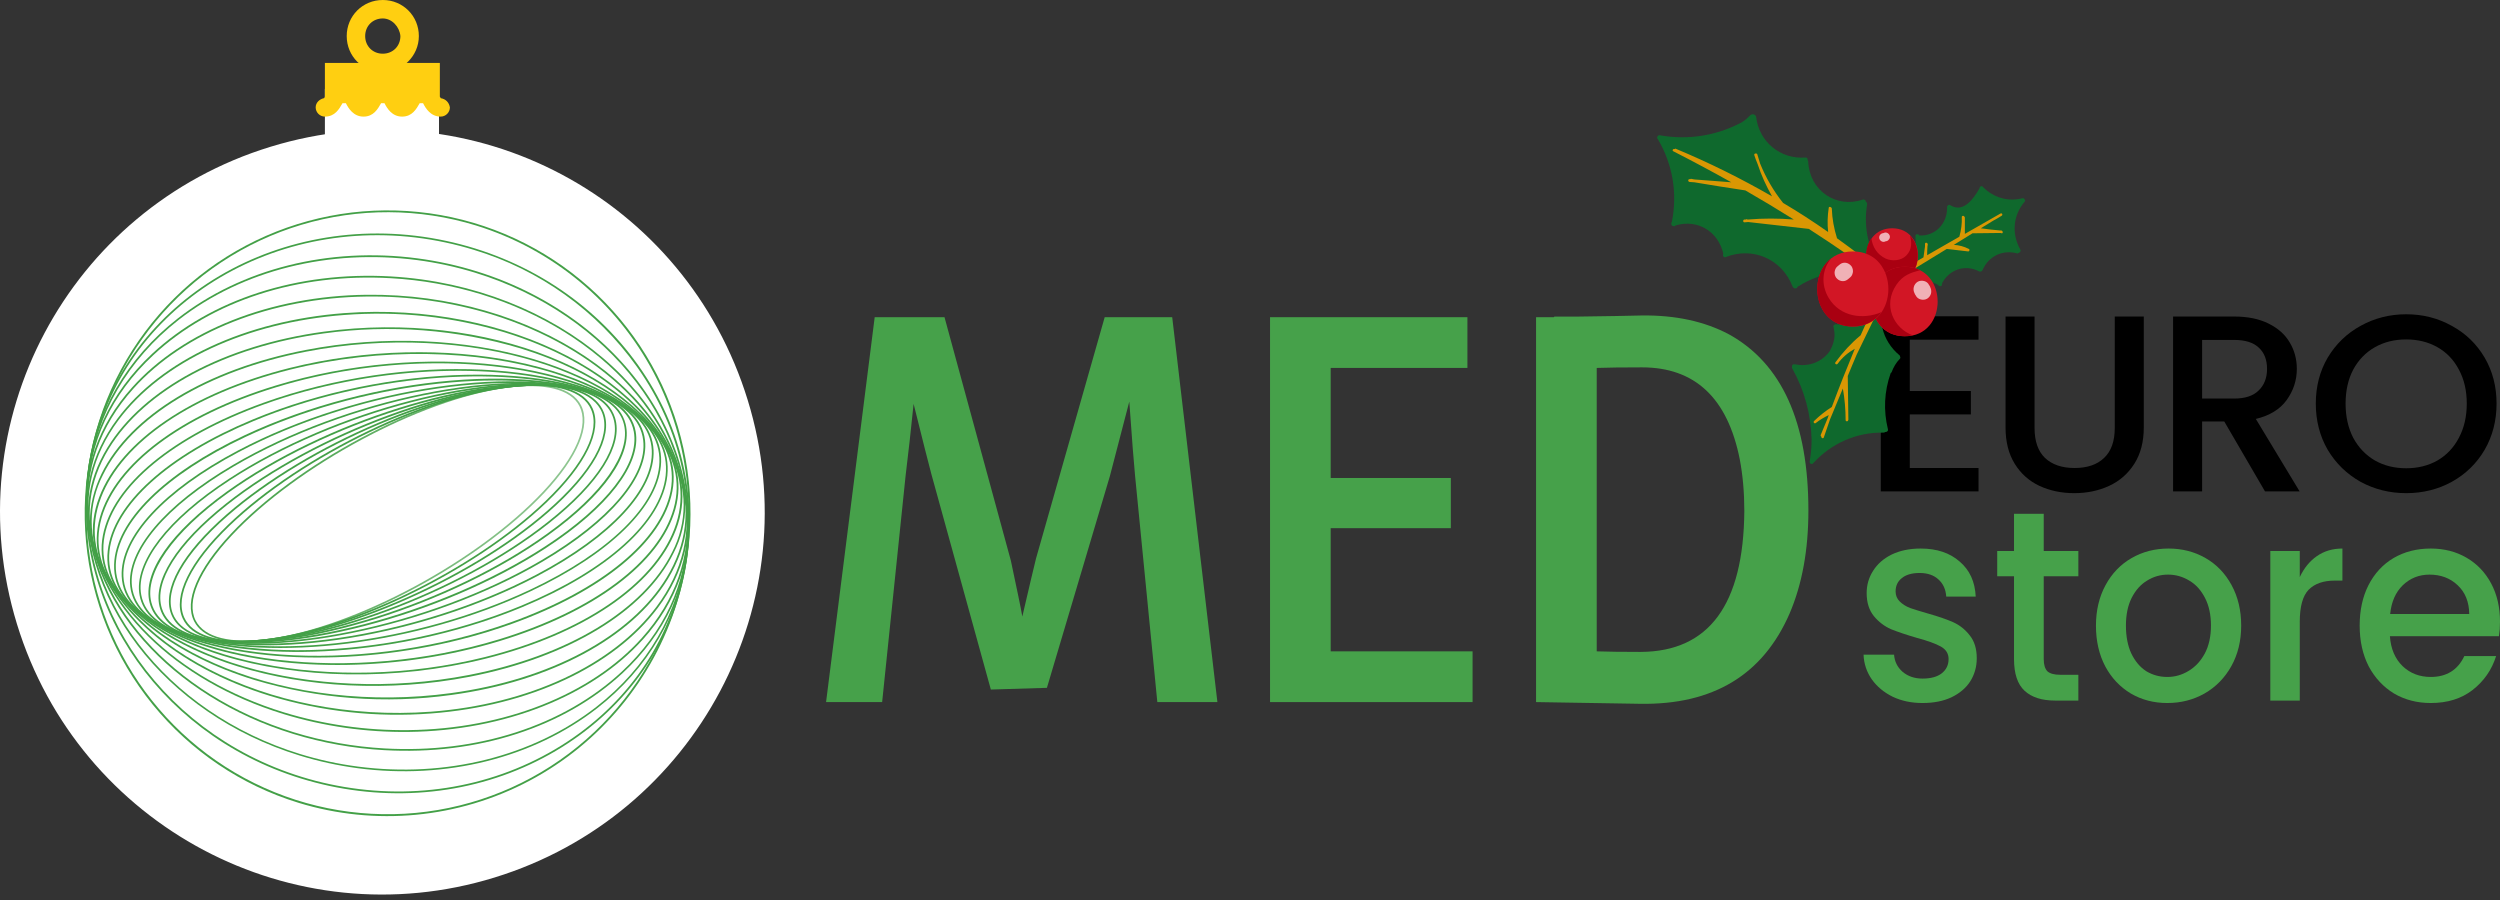<svg width="175" height="63" viewBox="0 0 175 63" fill="none" xmlns="http://www.w3.org/2000/svg">
<rect x="0" y="0" width="175" height="63" fill="#333333" stroke="none"/>
<g clip-path="url(#clip0_7_848)">
<path d="M61.75 49.146L63.392 33.299C63.445 32.794 63.539 31.995 63.672 30.904C63.806 29.707 63.899 28.829 63.953 28.27C64.594 30.851 65.007 32.488 65.194 33.18L69.359 48.268L73.284 48.148L77.689 33.339C77.796 32.94 78.25 31.197 79.051 28.11C79.238 30.745 79.371 32.461 79.451 33.26L81.013 49.146H85.218L82.055 22.203H77.329L72.523 39.087C72.389 39.62 72.069 40.977 71.562 43.159C71.508 42.84 71.415 42.361 71.281 41.722C71.041 40.551 70.868 39.726 70.761 39.247L66.115 22.203H61.229L57.825 49.146H61.75Z" fill="#46A14A"/>
<path d="M103.08 45.594H93.148V36.972H101.558V33.459H93.148V25.755H102.719V22.203H88.903V49.146H103.08V45.594Z" fill="#46A14A"/>
<path d="M107.525 22.203V49.146C112.091 49.226 114.52 49.266 114.814 49.266C119.913 49.346 123.398 47.244 125.266 42.959C126.148 40.91 126.588 38.502 126.588 35.734C126.588 29.561 124.732 25.449 121.021 23.4C119.313 22.495 117.284 22.056 114.934 22.083C113.973 22.109 112.438 22.136 110.329 22.163H110.288H110.248H110.208H110.168H110.128H110.088H110.048H110.008H109.968H109.928H109.888H109.848H109.808H109.768H109.728H109.688H109.648H109.608H109.568H109.528H109.487H109.447H109.407H109.367H109.327H109.287H109.247H109.207H109.167H109.127H109.087H109.047H109.007H108.967H108.927H108.887H108.847H108.807L108.767 22.203H108.727H108.687H108.646H108.606H108.566H108.526H108.486H108.446H108.406H108.366H108.326H108.286H108.246H108.206H108.166H108.126H108.086H108.046H108.006H107.966H107.926H107.886H107.846H107.805H107.765H107.725H107.685H107.645H107.605H107.525ZM114.854 45.634C113.519 45.634 112.491 45.62 111.77 45.594V25.755C112.518 25.729 113.572 25.715 114.934 25.715C118.645 25.715 120.928 27.857 121.782 32.142C121.996 33.26 122.103 34.47 122.103 35.774C122.049 42.321 119.633 45.607 114.854 45.634Z" fill="#46A14A"/>
<path d="M134.574 49.211C133.802 49.211 133.108 49.065 132.493 48.774C131.878 48.47 131.39 48.065 131.028 47.558C130.666 47.038 130.473 46.462 130.449 45.828H132.584C132.62 46.31 132.819 46.709 133.181 47.026C133.555 47.342 134.019 47.501 134.574 47.501C135.153 47.501 135.599 47.38 135.912 47.14C136.238 46.886 136.401 46.551 136.401 46.133C136.401 45.752 136.22 45.461 135.858 45.258C135.496 45.056 134.935 44.853 134.176 44.65C133.44 44.435 132.837 44.232 132.367 44.042C131.908 43.84 131.51 43.535 131.173 43.13C130.835 42.712 130.666 42.174 130.666 41.515C130.666 40.945 130.817 40.425 131.118 39.957C131.42 39.475 131.854 39.095 132.421 38.816C133 38.538 133.675 38.398 134.447 38.398C135.581 38.398 136.491 38.703 137.179 39.311C137.878 39.906 138.252 40.723 138.3 41.762H136.238C136.202 41.255 136.021 40.856 135.695 40.565C135.37 40.261 134.929 40.109 134.375 40.109C133.832 40.109 133.416 40.229 133.126 40.47C132.837 40.698 132.692 41.008 132.692 41.401C132.692 41.68 132.789 41.914 132.982 42.104C133.175 42.294 133.416 42.446 133.705 42.56C133.995 42.661 134.405 42.788 134.935 42.94C135.659 43.143 136.25 43.346 136.708 43.548C137.167 43.751 137.559 44.061 137.884 44.479C138.21 44.885 138.373 45.417 138.373 46.076C138.373 46.671 138.222 47.209 137.92 47.691C137.619 48.16 137.179 48.533 136.6 48.812C136.033 49.078 135.358 49.211 134.574 49.211Z" fill="#46A14A"/>
<path d="M143.061 40.337V46.133C143.061 46.525 143.146 46.81 143.314 46.988C143.495 47.152 143.797 47.235 144.219 47.235H145.485V49.04H143.857C142.928 49.04 142.217 48.812 141.722 48.356C141.228 47.9 140.981 47.159 140.981 46.133V40.337H139.805V38.569H140.981V35.966H143.061V38.569H145.485V40.337H143.061Z" fill="#46A14A"/>
<path d="M151.709 49.211C150.769 49.211 149.919 48.989 149.159 48.546C148.399 48.09 147.802 47.456 147.368 46.646C146.934 45.822 146.717 44.872 146.717 43.795C146.717 42.731 146.94 41.787 147.386 40.964C147.832 40.14 148.441 39.507 149.213 39.064C149.985 38.62 150.847 38.398 151.8 38.398C152.753 38.398 153.615 38.62 154.387 39.064C155.159 39.507 155.768 40.14 156.214 40.964C156.66 41.787 156.883 42.731 156.883 43.795C156.883 44.859 156.654 45.803 156.196 46.627C155.737 47.45 155.11 48.09 154.314 48.546C153.53 48.989 152.662 49.211 151.709 49.211ZM151.709 47.387C152.24 47.387 152.735 47.247 153.193 46.969C153.663 46.69 154.043 46.285 154.332 45.752C154.622 45.208 154.767 44.555 154.767 43.795C154.767 43.035 154.628 42.389 154.351 41.857C154.073 41.312 153.705 40.907 153.247 40.641C152.789 40.362 152.294 40.223 151.764 40.223C151.233 40.223 150.745 40.362 150.298 40.641C149.852 40.907 149.49 41.312 149.213 41.857C148.948 42.389 148.815 43.035 148.815 43.795C148.815 44.555 148.942 45.208 149.195 45.752C149.46 46.297 149.81 46.709 150.244 46.988C150.69 47.254 151.179 47.387 151.709 47.387Z" fill="#46A14A"/>
<path d="M160.984 40.394C161.286 39.76 161.684 39.273 162.178 38.931C162.685 38.576 163.282 38.398 163.969 38.398V40.641H163.444C162.636 40.641 162.021 40.856 161.599 41.287C161.189 41.718 160.984 42.465 160.984 43.529V49.04H158.922V38.569H160.984V40.394Z" fill="#46A14A"/>
<path d="M175 43.51C175 43.878 174.976 44.22 174.928 44.536H167.294C167.354 45.41 167.649 46.107 168.18 46.627C168.711 47.133 169.368 47.387 170.152 47.387C171.261 47.387 172.045 46.899 172.504 45.923H174.729C174.427 46.886 173.878 47.678 173.082 48.299C172.299 48.907 171.322 49.211 170.152 49.211C169.199 49.211 168.343 48.989 167.583 48.546C166.835 48.09 166.244 47.456 165.81 46.646C165.388 45.822 165.177 44.872 165.177 43.795C165.177 42.718 165.382 41.775 165.792 40.964C166.214 40.14 166.799 39.507 167.547 39.064C168.307 38.62 169.175 38.398 170.152 38.398C171.093 38.398 171.931 38.614 172.666 39.045C173.402 39.475 173.975 40.077 174.385 40.85C174.795 41.623 175 42.509 175 43.51ZM172.847 42.978C172.835 42.129 172.564 41.458 172.033 40.964C171.515 40.47 170.857 40.223 170.061 40.223C169.338 40.223 168.717 40.47 168.198 40.964C167.692 41.458 167.396 42.129 167.312 42.978H172.847Z" fill="#46A14A"/>
<path d="M133.685 23.778V27.371H137.962V29.009H133.685V32.76H138.497V34.398H131.653V22.14H138.497V23.778H133.685Z" fill="black"/>
<path d="M142.419 22.157V29.96C142.419 30.887 142.663 31.586 143.15 32.056C143.649 32.525 144.338 32.76 145.217 32.76C146.108 32.76 146.798 32.525 147.285 32.056C147.784 31.586 148.033 30.887 148.033 29.96V22.157H150.065V29.924C150.065 30.922 149.845 31.768 149.405 32.461C148.966 33.153 148.378 33.67 147.641 34.01C146.904 34.351 146.091 34.521 145.199 34.521C144.308 34.521 143.494 34.351 142.758 34.01C142.033 33.67 141.457 33.153 141.029 32.461C140.601 31.768 140.388 30.922 140.388 29.924V22.157H142.419Z" fill="black"/>
<path d="M158.55 34.398L155.698 29.502H154.148V34.398H152.116V22.157H156.393C157.344 22.157 158.146 22.322 158.799 22.65C159.465 22.979 159.958 23.419 160.279 23.971C160.611 24.523 160.778 25.14 160.778 25.821C160.778 26.619 160.54 27.347 160.065 28.005C159.601 28.65 158.883 29.091 157.908 29.326L160.974 34.398H158.55ZM154.148 27.899H156.393C157.154 27.899 157.724 27.711 158.104 27.335C158.496 26.96 158.693 26.455 158.693 25.821C158.693 25.187 158.502 24.694 158.122 24.341C157.742 23.977 157.166 23.795 156.393 23.795H154.148V27.899Z" fill="black"/>
<path d="M168.432 34.521C167.28 34.521 166.216 34.257 165.242 33.729C164.28 33.188 163.513 32.443 162.943 31.492C162.385 30.529 162.106 29.449 162.106 28.251C162.106 27.053 162.385 25.979 162.943 25.028C163.513 24.077 164.28 23.337 165.242 22.809C166.216 22.269 167.28 21.999 168.432 21.999C169.597 21.999 170.66 22.269 171.623 22.809C172.597 23.337 173.363 24.077 173.922 25.028C174.48 25.979 174.759 27.053 174.759 28.251C174.759 29.449 174.48 30.529 173.922 31.492C173.363 32.443 172.597 33.188 171.623 33.729C170.66 34.257 169.597 34.521 168.432 34.521ZM168.432 32.778C169.252 32.778 169.983 32.596 170.624 32.232C171.266 31.856 171.765 31.328 172.122 30.646C172.49 29.954 172.674 29.155 172.674 28.251C172.674 27.347 172.49 26.555 172.122 25.873C171.765 25.192 171.266 24.67 170.624 24.306C169.983 23.942 169.252 23.76 168.432 23.76C167.613 23.76 166.882 23.942 166.24 24.306C165.599 24.67 165.094 25.192 164.725 25.873C164.369 26.555 164.191 27.347 164.191 28.251C164.191 29.155 164.369 29.954 164.725 30.646C165.094 31.328 165.599 31.856 166.24 32.232C166.882 32.596 167.613 32.778 168.432 32.778Z" fill="black"/>
<path d="M30.73 6.225H22.743V10.571H30.73V6.225Z" fill="white"/>
<path d="M52.342 28.013C56.687 42.108 48.759 57.083 34.606 61.429C20.511 65.775 5.536 57.846 1.19 43.693C-3.156 29.54 4.772 14.623 18.926 10.277C33.079 5.931 47.996 13.86 52.342 28.013Z" fill="white"/>
<path d="M15.208 44.707C14.433 44.468 13.88 44.06 13.593 43.496C12.872 42.1 13.809 39.878 16.153 37.376C20.727 32.493 29.365 27.852 35.408 27.032C38.164 26.658 40.035 27.131 40.672 28.368C41.388 29.756 40.455 31.986 38.111 34.488C33.535 39.371 24.9 44.01 18.859 44.831C17.362 45.036 16.13 44.99 15.208 44.707ZM35.413 27.092L35.423 27.154C29.402 27.979 20.802 32.596 16.242 37.462C13.937 39.924 13.011 42.103 13.7 43.446C14.313 44.63 16.138 45.083 18.84 44.714C24.857 43.896 33.461 39.273 38.018 34.409C40.325 31.948 41.251 29.769 40.56 28.425C39.95 27.24 38.124 26.789 35.422 27.156L35.413 27.092Z" fill="url(#paint0_linear_7_848)"/>
<path d="M14.605 44.689C13.7 44.411 13.075 43.935 12.781 43.275C12.09 41.733 13.253 39.345 15.971 36.726C21.1 31.785 30.278 27.389 36.412 26.924C39.112 26.72 40.912 27.311 41.484 28.588C42.174 30.132 41.012 32.518 38.293 35.138C33.163 40.079 23.993 44.475 17.849 44.941C16.551 45.039 15.452 44.95 14.605 44.689ZM39.624 27.289C38.795 27.033 37.714 26.949 36.425 27.046C30.306 27.509 21.182 31.893 16.059 36.814C13.381 39.395 12.228 41.731 12.897 43.223C13.446 44.448 15.201 45.013 17.845 44.813C23.965 44.355 33.095 39.973 38.204 35.054C40.884 32.474 42.037 30.137 41.368 28.646C41.089 28.012 40.485 27.556 39.624 27.291L39.624 27.289Z" fill="url(#paint1_linear_7_848)"/>
<path d="M14.053 44.646C12.988 44.319 12.275 43.756 11.98 42.984C11.326 41.271 12.739 38.73 15.857 36.01C21.548 31.043 31.226 26.946 37.429 26.875C40.057 26.848 41.769 27.556 42.272 28.872C42.924 30.583 41.51 33.125 38.394 35.846C32.704 40.811 23.026 44.909 16.822 44.981C15.887 45.011 14.953 44.898 14.053 44.646V44.646ZM40.17 27.33C39.28 27.083 38.357 26.973 37.434 27.003C31.257 27.066 21.614 31.157 15.942 36.104C12.867 38.789 11.469 41.275 12.092 42.938C12.576 44.205 14.254 44.885 16.819 44.856C22.994 44.792 32.639 40.702 38.309 35.754C41.385 33.071 42.784 30.584 42.158 28.922C41.881 28.184 41.197 27.646 40.17 27.33Z" fill="url(#paint2_linear_7_848)"/>
<path d="M13.553 44.595C12.301 44.21 11.504 43.545 11.214 42.629C10.615 40.731 12.297 38.038 15.833 35.239C22.089 30.287 32.244 26.539 38.463 26.901C41.036 27.051 42.613 27.855 43.05 29.236C43.649 31.134 41.967 33.827 38.431 36.626C32.175 41.578 22.02 45.326 15.8 44.964C15.039 44.931 14.285 44.807 13.553 44.595V44.595ZM40.677 27.388C39.956 27.18 39.214 27.06 38.465 27.028C32.259 26.676 22.148 30.401 15.91 35.337C12.418 38.101 10.752 40.747 11.333 42.591C11.754 43.919 13.304 44.697 15.807 44.841C22.003 45.197 32.124 41.469 38.354 36.53C41.846 33.774 43.514 31.118 42.932 29.274C42.653 28.398 41.887 27.76 40.675 27.387L40.677 27.388Z" fill="url(#paint3_linear_7_848)"/>
<path d="M13.166 44.528C11.666 44.067 10.745 43.275 10.473 42.193C9.947 40.093 11.921 37.254 15.889 34.403C22.71 29.502 33.3 26.18 39.492 26.997L39.484 27.058L39.492 26.997C41.947 27.316 43.432 28.244 43.791 29.671C44.317 31.771 42.343 34.611 38.375 37.462C31.562 42.365 20.965 45.682 14.773 44.868C14.228 44.8 13.691 44.686 13.166 44.528V44.528ZM41.064 27.455C40.545 27.299 40.014 27.187 39.475 27.121C33.307 26.314 22.773 29.619 15.96 34.507C12.095 37.277 10.086 40.151 10.594 42.163C10.94 43.535 12.389 44.427 14.789 44.744C20.956 45.551 31.502 42.248 38.303 37.357C42.17 34.579 44.185 31.718 43.672 29.698C43.417 28.668 42.518 27.902 41.064 27.455Z" fill="url(#paint4_linear_7_848)"/>
<path d="M12.891 44.47C11.081 43.913 10.007 42.956 9.771 41.672C9.348 39.388 11.693 36.335 16.042 33.505C23.415 28.698 34.401 25.858 40.512 27.172C42.844 27.671 44.221 28.717 44.494 30.191C44.914 32.477 42.571 35.53 38.224 38.359C30.85 43.168 19.864 46.005 13.752 44.694C13.449 44.629 13.163 44.554 12.891 44.47ZM40.498 27.233L40.48 27.291C34.397 25.986 23.46 28.819 16.101 33.608C11.797 36.409 9.472 39.426 9.888 41.649C10.151 43.07 11.494 44.082 13.773 44.569C19.856 45.876 30.793 43.041 38.149 38.253C42.453 35.452 44.778 32.446 44.365 30.213C44.102 28.792 42.758 27.78 40.48 27.291L40.498 27.233Z" fill="url(#paint5_linear_7_848)"/>
<path d="M12.754 44.435C10.561 43.76 9.296 42.591 9.118 41.063C8.826 38.546 11.508 35.364 16.296 32.551C24.226 27.889 35.538 25.595 41.514 27.434C43.707 28.109 44.971 29.278 45.151 30.806C45.444 33.324 42.762 36.506 37.974 39.319C30.04 43.977 18.729 46.274 12.754 44.435ZM41.474 27.549C35.529 25.719 24.262 28.009 16.355 32.656C11.612 35.444 8.95 38.582 9.239 41.048C9.412 42.522 10.635 43.66 12.784 44.322C18.73 46.152 29.997 43.862 37.903 39.216C42.652 36.424 45.314 33.284 45.024 30.824C44.852 29.348 43.626 28.211 41.476 27.549L41.474 27.549Z" fill="url(#paint6_linear_7_848)"/>
<path d="M12.76 44.436C12.415 44.33 12.088 44.214 11.777 44.084C9.717 43.231 8.592 41.938 8.518 40.348C8.39 37.586 11.431 34.292 16.654 31.537C25.121 27.066 36.713 25.382 42.49 27.78C44.55 28.633 45.677 29.929 45.751 31.517C45.875 34.279 42.834 37.571 37.613 40.329C29.601 44.558 18.795 46.294 12.76 44.436ZM41.462 27.545C35.459 25.697 24.691 27.429 16.71 31.645C11.531 34.38 8.514 37.636 8.64 40.342C8.71 41.878 9.812 43.134 11.823 43.969C17.571 46.356 29.114 44.674 37.555 40.22C42.733 37.485 45.75 34.23 45.625 31.524C45.556 29.975 44.452 28.731 42.441 27.896C42.132 27.766 41.805 27.65 41.462 27.545Z" fill="url(#paint7_linear_7_848)"/>
<path d="M12.93 44.498C12.207 44.28 11.506 43.991 10.838 43.636C8.923 42.61 7.939 41.177 7.987 39.519C8.072 36.503 11.485 33.118 17.125 30.467C26.107 26.246 37.908 25.234 43.427 28.223C45.342 29.248 46.326 30.682 46.279 32.339C46.193 35.356 42.781 38.741 37.141 41.392C29.176 45.153 18.982 46.359 12.93 44.498ZM41.287 27.489C35.267 25.637 25.113 26.851 17.174 30.591C11.582 33.222 8.193 36.558 8.106 39.534C8.064 41.132 9.033 42.517 10.904 43.53C11.565 43.883 12.26 44.17 12.978 44.386C18.997 46.239 29.151 45.027 37.092 41.288C42.685 38.657 46.071 35.32 46.158 32.343C46.205 30.736 45.24 29.352 43.372 28.339C42.706 27.988 42.008 27.703 41.287 27.489V27.489Z" fill="url(#paint8_linear_7_848)"/>
<path d="M13.289 44.646C12.102 44.302 10.975 43.778 9.947 43.094C8.185 41.868 7.352 40.305 7.54 38.568C7.892 35.296 11.694 31.849 17.716 29.353C27.19 25.423 39.12 25.162 44.308 28.767C46.068 29.99 46.9 31.555 46.715 33.292C46.362 36.565 42.558 40.011 36.538 42.508C28.75 45.742 19.288 46.493 13.289 44.646ZM40.931 27.333C34.962 25.495 25.538 26.244 17.766 29.468C11.787 31.944 8.008 35.364 7.664 38.582C7.482 40.273 8.297 41.796 10.018 42.991C15.181 46.575 27.059 46.309 36.496 42.395C42.474 39.915 46.251 36.509 46.596 33.28C46.778 31.59 45.964 30.067 44.243 28.871C43.224 28.193 42.107 27.674 40.931 27.333V27.333Z" fill="url(#paint9_linear_7_848)"/>
<path d="M13.852 44.909C11.928 44.317 10.304 43.494 9.119 42.444C7.514 41.022 6.851 39.304 7.202 37.474C7.879 33.949 12.083 30.48 18.438 28.193C28.367 24.62 40.346 25.171 45.15 29.421C46.755 30.843 47.418 32.562 47.067 34.39C46.39 37.916 42.19 41.386 35.831 43.672C28.35 46.361 19.712 46.713 13.852 44.909ZM40.371 27.069C34.541 25.274 25.933 25.628 18.479 28.308C12.163 30.582 7.991 34.017 7.324 37.498C6.982 39.283 7.631 40.96 9.202 42.352C13.968 46.573 25.894 47.114 35.786 43.549C42.103 41.276 46.273 37.841 46.943 34.36C47.275 32.572 46.636 30.898 45.065 29.506C43.888 28.472 42.277 27.655 40.371 27.069Z" fill="url(#paint10_linear_7_848)"/>
<path d="M14.621 45.318C11.947 44.495 9.756 43.273 8.359 41.686C6.916 40.048 6.446 38.157 6.992 36.219C8.058 32.465 12.655 29.012 19.288 26.99C29.627 23.831 41.575 25.262 45.904 30.176C47.349 31.815 47.821 33.705 47.276 35.645C46.213 39.4 41.616 42.852 34.983 44.873C27.969 47.01 20.232 47.044 14.621 45.318ZM39.604 26.659C34.022 24.941 26.314 24.97 19.326 27.11C12.73 29.121 8.174 32.542 7.113 36.253C6.575 38.148 7.038 39.998 8.454 41.604C12.754 46.485 24.635 47.893 34.939 44.752C41.535 42.74 46.099 39.323 47.152 35.609C47.69 33.714 47.214 31.861 45.811 30.259C44.426 28.687 42.256 27.476 39.604 26.659Z" fill="url(#paint11_linear_7_848)"/>
<path d="M15.578 45.895C12.041 44.806 9.211 43.075 7.685 40.818C6.413 38.938 6.157 36.855 6.949 34.787C8.457 30.842 13.446 27.469 20.275 25.757C30.994 23.076 42.792 25.45 46.585 31.048C47.857 32.928 48.113 35.011 47.322 37.079C45.811 41.023 40.83 44.399 33.994 46.108C27.593 47.707 20.812 47.506 15.578 45.895ZM38.651 26.083C33.441 24.48 26.683 24.283 20.305 25.878C13.509 27.578 8.561 30.924 7.072 34.834C6.296 36.858 6.546 38.904 7.794 40.749C11.553 46.306 23.293 48.658 33.965 45.988C40.76 44.288 45.71 40.941 47.199 37.032C47.975 35.008 47.725 32.962 46.477 31.115C44.965 28.88 42.158 27.163 38.651 26.083V26.083Z" fill="url(#paint12_linear_7_848)"/>
<path d="M16.667 46.655C12.177 45.273 8.655 42.901 7.106 39.834C6.024 37.678 6.022 35.37 7.107 33.164C9.112 29.084 14.455 25.843 21.403 24.496C32.435 22.364 43.992 25.734 47.158 32.03C47.692 33.06 47.971 34.204 47.97 35.365C47.97 36.526 47.691 37.669 47.157 38.7C45.152 42.78 39.806 46.024 32.856 47.377C27.196 48.472 21.398 48.111 16.667 46.655ZM37.566 25.325C32.854 23.875 27.074 23.521 21.426 24.618C14.518 25.958 9.207 29.185 7.219 33.22C6.693 34.233 6.419 35.358 6.419 36.499C6.418 37.64 6.692 38.765 7.217 39.778C10.358 46.025 21.851 49.377 32.838 47.245C39.746 45.905 45.058 42.69 47.053 38.646C47.579 37.633 47.853 36.508 47.854 35.367C47.854 34.226 47.58 33.101 47.055 32.087C45.52 29.048 42.02 26.696 37.566 25.325Z" fill="url(#paint13_linear_7_848)"/>
<path d="M17.805 47.597C12.304 45.904 8.046 42.738 6.637 38.734C5.766 36.259 6.069 33.702 7.513 31.342C10.043 27.201 15.71 24.163 22.674 23.215C33.973 21.673 45.164 26.126 47.629 33.131C48.499 35.603 48.194 38.161 46.753 40.523C44.221 44.664 38.554 47.702 31.593 48.648C26.974 49.289 22.272 48.931 17.805 47.597ZM36.44 24.388C31.984 23.058 27.295 22.7 22.689 23.338C15.765 24.282 10.131 27.298 7.618 31.407C6.196 33.735 5.907 36.257 6.755 38.694C9.199 45.645 20.334 50.054 31.576 48.516C38.502 47.574 44.144 44.561 46.649 40.45C48.071 38.121 48.37 35.603 47.512 33.163C46.113 29.205 41.889 26.065 36.44 24.388Z" fill="url(#paint14_linear_7_848)"/>
<path d="M18.89 48.71C12.364 46.702 7.393 42.57 6.292 37.516C5.672 34.673 6.336 31.84 8.213 29.316C11.277 25.206 17.212 22.44 24.091 21.918C35.578 21.055 46.291 26.629 47.972 34.35C48.592 37.194 47.927 40.028 46.052 42.544C42.988 46.656 37.053 49.422 30.174 49.944C26.369 50.236 22.542 49.817 18.89 48.71V48.71ZM35.345 23.271C31.705 22.169 27.891 21.755 24.098 22.049C17.257 22.563 11.353 25.314 8.305 29.394C6.449 31.879 5.804 34.684 6.407 37.489C8.077 45.149 18.734 50.668 30.158 49.819C37 49.305 42.902 46.553 45.952 42.472C47.808 39.987 48.453 37.184 47.849 34.38C46.758 29.364 41.825 25.266 35.345 23.271Z" fill="url(#paint15_linear_7_848)"/>
<path d="M19.832 49.981C12.3 47.663 6.692 42.379 6.092 36.187C5.765 32.915 6.861 29.773 9.247 27.12C12.816 23.135 18.953 20.711 25.652 20.634C37.262 20.497 47.364 27.248 48.182 35.681C48.499 38.95 47.406 42.084 45.016 44.747C41.444 48.731 35.313 51.147 28.614 51.235C25.64 51.272 22.677 50.849 19.832 49.981ZM34.41 22.006C31.573 21.14 28.619 20.719 25.653 20.758C18.978 20.843 12.889 23.245 9.34 27.203C6.975 29.837 5.891 32.939 6.206 36.172C6.802 42.312 12.371 47.556 19.855 49.859C22.691 50.725 25.644 51.146 28.61 51.107C35.275 51.03 41.379 48.622 44.925 44.662C47.288 42.026 48.371 38.926 48.059 35.693C47.463 29.551 41.893 24.309 34.41 22.006Z" fill="url(#paint16_linear_7_848)"/>
<path d="M20.527 51.375C12.027 48.759 5.912 42.125 6.021 34.731C6.082 30.986 7.675 27.535 10.652 24.76C14.744 20.949 20.833 18.977 27.363 19.35C39 20.02 48.369 27.989 48.234 37.128C48.183 40.877 46.582 44.327 43.602 47.101C39.513 50.913 33.423 52.884 26.894 52.511C24.733 52.391 22.596 52.009 20.527 51.375V51.375ZM33.707 20.608C31.645 19.976 29.513 19.595 27.359 19.475C20.86 19.103 14.804 21.064 10.737 24.854C7.785 27.601 6.196 31.019 6.146 34.734C6.044 42.072 12.119 48.658 20.561 51.257C22.623 51.889 24.754 52.269 26.907 52.389C33.404 52.761 39.461 50.796 43.527 47.012C46.48 44.261 48.066 40.844 48.118 37.13C48.22 29.792 42.149 23.207 33.703 20.607L33.707 20.608Z" fill="url(#paint17_linear_7_848)"/>
<path d="M20.958 52.882C11.537 49.983 5.106 41.802 6.123 33.164C6.615 28.95 8.865 25.078 12.451 22.284C16.924 18.801 23.037 17.271 29.213 18.083C40.796 19.609 49.288 28.846 48.132 38.696C47.642 42.911 45.392 46.782 41.804 49.576C37.331 53.058 31.22 54.589 25.034 53.774C23.653 53.591 22.289 53.293 20.958 52.882V52.882ZM33.268 19.093C31.939 18.684 30.578 18.388 29.199 18.207C23.044 17.404 16.975 18.92 12.522 22.38C8.968 25.156 6.738 28.99 6.248 33.178C5.244 41.759 11.624 49.893 20.989 52.776C22.318 53.185 23.679 53.481 25.058 53.661C31.21 54.464 37.282 52.949 41.735 49.487C45.295 46.715 47.525 42.881 48.015 38.693C49.021 30.104 42.639 21.977 33.268 19.093Z" fill="url(#paint18_linear_7_848)"/>
<path d="M21.08 54.499C10.77 51.326 4.276 41.391 6.402 31.485C8.657 20.966 19.792 14.403 31.222 16.86C36.75 18.047 41.538 21.148 44.688 25.588C47.837 30.028 48.961 35.285 47.868 40.384C46.774 45.482 43.584 49.806 38.898 52.568C34.213 55.33 28.579 56.198 23.044 55.012C22.373 54.866 21.718 54.695 21.08 54.499ZM33.167 17.489C32.524 17.291 31.867 17.121 31.197 16.977C19.828 14.536 8.764 21.058 6.527 31.512C4.416 41.355 10.873 51.226 21.121 54.38C21.757 54.576 22.405 54.747 23.069 54.888C28.575 56.07 34.175 55.207 38.835 52.462C43.496 49.716 46.659 45.416 47.744 40.361C48.828 35.305 47.704 30.07 44.579 25.666C41.784 21.753 37.771 18.878 33.167 17.489V17.489Z" fill="url(#paint19_linear_7_848)"/>
<path d="M20.894 56.196C16.886 54.963 13.334 52.568 10.686 49.316C8.039 46.063 6.416 42.099 6.022 37.923C5.627 33.748 6.48 29.55 8.472 25.86C10.464 22.169 13.505 19.152 17.212 17.191C20.918 15.229 25.123 14.41 29.295 14.838C33.467 15.266 37.418 16.921 40.649 19.595C43.88 22.268 46.246 25.84 47.447 29.858C48.648 33.876 48.63 38.16 47.397 42.168C45.737 47.539 42.015 52.033 37.046 54.663C32.078 57.293 26.269 57.844 20.894 56.196V56.196ZM33.331 15.787C29.348 14.561 25.091 14.544 21.099 15.737C17.106 16.931 13.557 19.282 10.9 22.492C8.243 25.703 6.598 29.629 6.173 33.775C5.748 37.92 6.561 42.099 8.511 45.782C10.46 49.465 13.458 52.487 17.125 54.467C20.793 56.446 24.965 57.293 29.113 56.902C33.262 56.51 37.202 54.897 40.434 52.266C43.666 49.636 46.045 46.106 47.271 42.123C48.907 36.782 48.358 31.01 45.745 26.073C43.132 21.137 38.667 17.438 33.331 15.787V15.787Z" fill="url(#paint20_linear_7_848)"/>
<path d="M30.847 6.871C30.847 6.812 30.789 6.812 30.789 6.754V4.405H22.743V6.754C22.743 6.812 22.684 6.871 22.684 6.871C22.391 6.93 22.097 7.165 22.097 7.517C22.097 7.869 22.391 8.163 22.743 8.163C23.448 8.163 23.741 7.635 23.976 7.223H24.211C24.387 7.576 24.74 8.163 25.444 8.163C26.149 8.163 26.443 7.635 26.678 7.223H26.913C27.089 7.576 27.441 8.163 28.146 8.163C28.851 8.163 29.144 7.635 29.379 7.223H29.614C29.79 7.576 30.143 8.163 30.847 8.163C31.2 8.163 31.493 7.869 31.493 7.517C31.435 7.165 31.2 6.93 30.847 6.871Z" fill="#FFCF11"/>
<path d="M26.795 5.051C25.386 5.051 24.27 3.935 24.27 2.525C24.27 1.116 25.386 0 26.795 0C28.205 0 29.32 1.116 29.32 2.525C29.32 3.935 28.146 5.051 26.795 5.051ZM26.795 1.292C26.09 1.292 25.562 1.821 25.562 2.525C25.562 3.23 26.09 3.759 26.795 3.759C27.5 3.759 28.028 3.23 28.028 2.525C27.97 1.879 27.441 1.292 26.795 1.292Z" fill="#FFCF11"/>
<path d="M132.068 19.375C132.111 19.287 132.09 19.155 131.982 19.134C131.939 19.112 131.897 19.112 131.854 19.09C130.845 17.71 130.416 16.023 130.695 14.314C130.716 14.227 130.674 14.161 130.609 14.117C130.609 14.03 130.523 13.942 130.416 13.964C128.549 14.621 126.661 13.35 126.575 11.313C126.575 11.269 126.554 11.226 126.532 11.204C126.554 11.116 126.489 11.006 126.382 11.028C124.644 11.16 123.142 9.955 122.927 8.181C122.885 8.027 122.756 7.983 122.649 8.005C122.606 8.005 122.584 8.027 122.541 8.049C122.348 8.246 122.155 8.421 121.94 8.553C120.181 9.495 118.185 9.823 116.211 9.473C116.018 9.429 115.932 9.67 116.061 9.758C117.091 11.51 117.434 13.547 117.027 15.541C116.941 15.65 117.005 15.826 117.134 15.826C117.198 15.848 117.263 15.826 117.284 15.782C118.808 15.322 120.267 16.176 120.632 17.753C120.567 17.885 120.653 18.06 120.803 17.994C122.691 17.25 124.73 18.126 125.481 20.054C125.481 20.076 125.502 20.098 125.524 20.119C125.61 20.229 125.803 20.207 125.824 20.076C127.584 18.958 129.686 18.695 131.639 19.331C131.703 19.396 131.746 19.484 131.811 19.55C131.961 19.747 132.176 19.528 132.068 19.375Z" fill="#0F692D"/>
<path d="M132.176 19.44C131.017 18.476 129.815 17.556 128.592 16.68C128.378 16.001 128.249 15.3 128.227 14.599C128.227 14.555 128.206 14.533 128.163 14.511C128.12 14.468 128.013 14.468 128.013 14.533C127.927 15.103 127.906 15.672 127.97 16.242C126.94 15.519 125.889 14.84 124.816 14.205C124.151 13.372 123.614 12.452 123.206 11.444C123.142 11.226 123.078 11.028 123.013 10.809C122.992 10.743 122.949 10.743 122.906 10.743C122.842 10.743 122.777 10.787 122.799 10.853C122.863 11.072 122.949 11.269 123.035 11.488C123.292 12.277 123.636 13.022 124.043 13.745C121.876 12.496 119.623 11.379 117.306 10.415C117.263 10.393 117.241 10.415 117.22 10.437C117.113 10.393 117.027 10.546 117.134 10.59C118.507 11.291 119.859 12.014 121.189 12.759C120.331 12.693 119.473 12.627 118.615 12.562C118.529 12.54 118.464 12.54 118.379 12.518C118.357 12.518 118.336 12.518 118.314 12.54C118.293 12.54 118.271 12.54 118.271 12.54C118.143 12.54 118.143 12.715 118.271 12.737C118.379 12.737 118.486 12.759 118.593 12.759C119.795 12.956 120.975 13.153 122.176 13.329C123.314 13.986 124.451 14.665 125.567 15.366C124.494 15.278 123.421 15.278 122.37 15.366C122.327 15.366 122.305 15.366 122.262 15.344C122.241 15.344 122.219 15.344 122.198 15.366C122.176 15.366 122.134 15.366 122.112 15.366C122.005 15.366 121.983 15.563 122.112 15.563C122.198 15.563 122.284 15.541 122.37 15.541C123.786 15.694 125.202 15.87 126.618 16.023C128.421 17.184 130.201 18.411 131.939 19.703C131.961 19.769 132.068 19.813 132.111 19.725C132.154 19.659 132.176 19.572 132.218 19.506C132.218 19.528 132.218 19.462 132.176 19.44Z" fill="#D99703"/>
<path d="M141.424 17.469C140.801 16.373 140.909 15.081 141.724 14.117C141.767 14.073 141.767 14.008 141.724 13.964C141.702 13.898 141.638 13.854 141.574 13.876C140.565 14.139 139.535 13.832 138.806 13.088L138.784 13.066C138.698 12.978 138.57 13.066 138.57 13.175C138.162 13.898 137.432 14.95 136.51 14.358C136.467 14.336 136.424 14.336 136.381 14.358C136.338 14.38 136.295 14.424 136.295 14.489C136.338 15.65 135.458 16.549 134.343 16.483C134.3 16.352 134.064 16.373 134.085 16.527C134.085 16.549 134.085 16.593 134.085 16.614C134.085 16.636 134.085 16.658 134.085 16.68C134.235 17.951 133.527 19.068 132.283 19.462C132.111 19.506 132.197 19.769 132.369 19.725C132.39 19.725 132.412 19.703 132.433 19.703H132.454C133.527 19.331 134.665 19.418 135.673 19.944C135.716 20.054 135.909 20.076 135.931 19.944C135.931 19.878 135.952 19.835 135.973 19.769C136.51 18.827 137.604 18.498 138.548 19.002C138.591 19.024 138.613 19.024 138.656 19.002C138.698 19.002 138.741 18.98 138.763 18.936C139.192 17.929 140.158 17.469 141.187 17.732C141.23 17.753 141.273 17.732 141.295 17.71C141.402 17.666 141.488 17.578 141.424 17.469Z" fill="#0F692D"/>
<path d="M140.158 16.176C140.136 16.154 140.115 16.132 140.093 16.132C140.05 16.132 140.007 16.132 139.986 16.132C139.535 16.089 139.085 16.045 138.656 15.979C138.934 15.804 139.235 15.629 139.514 15.453C139.707 15.344 139.922 15.234 140.115 15.103C140.222 15.037 140.136 14.884 140.029 14.95L137.54 16.373C137.54 16.001 137.54 15.629 137.54 15.234C137.54 15.212 137.54 15.191 137.518 15.191C137.497 15.081 137.325 15.081 137.325 15.191C137.347 15.65 137.282 16.11 137.154 16.571L134.901 17.863C134.901 17.666 134.901 17.447 134.922 17.25C134.922 17.206 134.943 17.162 134.943 17.118C134.943 17.096 134.943 17.052 134.922 17.052C134.901 16.965 134.75 16.965 134.75 17.074C134.75 17.14 134.75 17.184 134.75 17.25C134.707 17.512 134.686 17.775 134.643 18.016L131.918 19.572C131.875 19.594 131.875 19.637 131.875 19.681C131.854 19.703 131.854 19.725 131.875 19.769C131.918 19.813 131.961 19.878 132.004 19.922C132.004 19.944 132.025 19.944 132.047 19.944C132.068 19.966 132.111 19.966 132.154 19.944L136.274 17.425C136.767 17.491 137.282 17.534 137.776 17.6C137.862 17.6 137.905 17.469 137.819 17.425C137.475 17.25 137.132 17.162 136.767 17.14L138.076 16.33L139.986 16.308C140.029 16.308 140.072 16.308 140.115 16.33C140.2 16.352 140.222 16.22 140.158 16.176Z" fill="#D99703"/>
<path d="M131.789 20.536C131.725 20.536 131.661 20.536 131.639 20.623C131.124 21.653 130.244 22.376 129.172 22.66C129 22.682 128.828 22.682 128.657 22.704C128.635 22.704 128.592 22.704 128.571 22.704C128.549 22.704 128.528 22.704 128.528 22.704H128.506C128.399 22.682 128.292 22.814 128.356 22.923C128.399 23.12 128.421 23.318 128.421 23.493C128.399 23.822 128.313 24.15 128.142 24.457C128.12 24.479 128.12 24.501 128.12 24.523C127.627 25.267 126.704 25.705 125.695 25.508C125.674 25.508 125.653 25.508 125.653 25.508H125.631C125.502 25.464 125.417 25.574 125.438 25.683C125.438 25.727 125.438 25.771 125.459 25.793C126.318 27.326 126.768 29.013 126.811 30.766C126.811 31.27 126.768 31.773 126.682 32.277C126.618 32.409 126.811 32.562 126.919 32.431C128.184 31.029 129.987 30.24 131.854 30.284C131.897 30.284 131.939 30.262 131.961 30.24C132.047 30.262 132.197 30.174 132.154 30.043C131.832 28.728 131.897 27.392 132.347 26.122C132.369 26.1 132.39 26.078 132.412 26.056C132.54 25.705 132.733 25.377 132.991 25.114C133.034 25.07 133.034 25.026 133.012 24.983C133.012 24.939 132.991 24.895 132.969 24.873C131.725 23.843 131.339 22.2 131.982 20.711C131.982 20.623 131.875 20.536 131.789 20.536Z" fill="#0F692D"/>
<path d="M132.133 20.295C132.068 20.251 132.004 20.207 131.939 20.163C131.875 20.119 131.832 20.163 131.811 20.207C131.789 20.207 131.746 20.207 131.725 20.251C131.21 21.324 130.716 22.398 130.244 23.471C129.579 24.019 129 24.654 128.485 25.355C128.485 25.377 128.463 25.377 128.463 25.399C128.442 25.486 128.571 25.552 128.635 25.464C128.957 25.026 129.365 24.676 129.837 24.413C129.279 25.749 128.742 27.107 128.227 28.488C127.777 28.772 127.369 29.101 126.983 29.473C126.897 29.561 127.026 29.692 127.112 29.605C127.391 29.386 127.691 29.21 128.013 29.057C127.991 29.145 127.948 29.21 127.927 29.298C127.777 29.67 127.605 30.065 127.455 30.437C127.433 30.481 127.455 30.547 127.498 30.569C127.476 30.678 127.648 30.722 127.67 30.612C127.82 30.196 127.948 29.78 128.099 29.364C128.399 28.641 128.699 27.918 129 27.195C129.129 27.918 129.193 28.663 129.193 29.407C129.193 29.517 129.365 29.517 129.365 29.429C129.386 29.407 129.386 29.386 129.386 29.364C129.365 28.356 129.365 27.326 129.343 26.319C129.558 25.815 129.751 25.311 129.965 24.829C130.674 23.361 131.382 21.894 132.09 20.448C132.09 20.448 132.09 20.448 132.09 20.426C132.175 20.404 132.197 20.317 132.133 20.295Z" fill="#D99703"/>
<path d="M132.454 15.979C130.051 15.979 130.03 19.813 132.454 19.813C134.858 19.813 134.858 15.979 132.454 15.979Z" fill="#D21625"/>
<path d="M133.441 17.885C133.077 18.257 132.454 18.301 132.004 18.104C131.403 17.819 131.081 17.294 130.995 16.68C130.201 17.775 130.674 19.813 132.433 19.813C134.3 19.813 134.729 17.512 133.699 16.483C133.828 16.965 133.849 17.469 133.441 17.885Z" fill="#A90011"/>
<path d="M133.334 18.674C130.266 18.674 130.266 23.537 133.334 23.537C136.403 23.559 136.403 18.674 133.334 18.674Z" fill="#D21625"/>
<path d="M132.755 19.922C133.205 19.265 133.742 19.09 134.407 18.915C134.107 18.761 133.763 18.674 133.334 18.674C130.266 18.674 130.266 23.537 133.334 23.537C133.527 23.537 133.72 23.515 133.892 23.471C132.562 22.989 131.768 21.368 132.755 19.922Z" fill="#A90011"/>
<path d="M129.708 17.6C126.382 17.6 126.382 22.858 129.708 22.858C133.012 22.88 133.012 17.6 129.708 17.6Z" fill="#D21625"/>
<path d="M128.013 20.864C127.455 19.944 127.541 18.849 128.184 18.082C126.489 19.375 126.983 22.858 129.686 22.858C130.609 22.858 131.274 22.441 131.703 21.85C130.416 22.398 128.807 22.178 128.013 20.864Z" fill="#A90011"/>
<path d="M129.536 18.564C129.429 18.454 129.279 18.389 129.129 18.389C128.957 18.389 128.85 18.454 128.721 18.564C128.678 18.608 128.635 18.63 128.592 18.674C128.485 18.761 128.42 18.958 128.42 19.09C128.42 19.243 128.485 19.418 128.592 19.506C128.699 19.616 128.85 19.681 129 19.681C129.171 19.681 129.279 19.616 129.408 19.506C129.45 19.462 129.493 19.44 129.536 19.396C129.644 19.309 129.708 19.112 129.708 18.98C129.708 18.827 129.644 18.652 129.536 18.564Z" fill="#F0B1B6"/>
<path d="M135.115 20.098C135.094 20.054 135.072 19.988 135.029 19.944C134.901 19.659 134.493 19.572 134.235 19.725C133.956 19.9 133.871 20.251 134.021 20.536C134.042 20.579 134.064 20.645 134.107 20.689C134.235 20.974 134.643 21.061 134.901 20.908C135.179 20.733 135.265 20.404 135.115 20.098Z" fill="#F0B1B6"/>
<path d="M132.283 16.505C132.24 16.352 132.068 16.242 131.918 16.286C131.875 16.308 131.811 16.33 131.768 16.33C131.618 16.373 131.51 16.527 131.553 16.702C131.596 16.855 131.768 16.965 131.918 16.921C131.961 16.899 132.025 16.877 132.068 16.877C132.218 16.833 132.326 16.658 132.283 16.505Z" fill="#F0B1B6"/>
</g>
<defs>
<linearGradient id="paint0_linear_7_848" x1="16.241" y1="32.579" x2="38.022" y2="39.282" gradientUnits="userSpaceOnUse">
<stop stop-color="#43A047"/>
<stop offset="1" stop-color="#43A047" stop-opacity="0.6"/>
</linearGradient>
<linearGradient id="paint1_linear_7_848" x1="305.27" y1="2672.75" x2="3020.65" y2="3508.49" gradientUnits="userSpaceOnUse">
<stop stop-color="#43A047"/>
<stop offset="1" stop-color="#43A047" stop-opacity="0.6"/>
</linearGradient>
<linearGradient id="paint2_linear_7_848" x1="268.948" y1="2687.54" x2="3345.7" y2="3634.51" gradientUnits="userSpaceOnUse">
<stop stop-color="#43A047"/>
<stop offset="1" stop-color="#43A047" stop-opacity="0.6"/>
</linearGradient>
<linearGradient id="paint3_linear_7_848" x1="223.067" y1="2693.65" x2="3683.54" y2="3758.71" gradientUnits="userSpaceOnUse">
<stop stop-color="#43A047"/>
<stop offset="1" stop-color="#43A047" stop-opacity="0.6"/>
</linearGradient>
<linearGradient id="paint4_linear_7_848" x1="169.11" y1="2687.99" x2="4031.97" y2="3876.9" gradientUnits="userSpaceOnUse">
<stop stop-color="#43A047"/>
<stop offset="1" stop-color="#43A047" stop-opacity="0.6"/>
</linearGradient>
<linearGradient id="paint5_linear_7_848" x1="108.096" y1="2674.3" x2="4379.95" y2="3989.09" gradientUnits="userSpaceOnUse">
<stop stop-color="#43A047"/>
<stop offset="1" stop-color="#43A047" stop-opacity="0.6"/>
</linearGradient>
<linearGradient id="paint6_linear_7_848" x1="38.484" y1="2653.86" x2="4735.63" y2="4099.54" gradientUnits="userSpaceOnUse">
<stop stop-color="#43A047"/>
<stop offset="1" stop-color="#43A047" stop-opacity="0.6"/>
</linearGradient>
<linearGradient id="paint7_linear_7_848" x1="-37.641" y1="2630.81" x2="5087.83" y2="4208.33" gradientUnits="userSpaceOnUse">
<stop stop-color="#43A047"/>
<stop offset="1" stop-color="#43A047" stop-opacity="0.6"/>
</linearGradient>
<linearGradient id="paint8_linear_7_848" x1="-119.487" y1="2607.8" x2="5430.65" y2="4316.03" gradientUnits="userSpaceOnUse">
<stop stop-color="#43A047"/>
<stop offset="1" stop-color="#43A047" stop-opacity="0.6"/>
</linearGradient>
<linearGradient id="paint9_linear_7_848" x1="-205.35" y1="2588.99" x2="5757.37" y2="4424.2" gradientUnits="userSpaceOnUse">
<stop stop-color="#43A047"/>
<stop offset="1" stop-color="#43A047" stop-opacity="0.6"/>
</linearGradient>
<linearGradient id="paint10_linear_7_848" x1="-294.147" y1="2579.57" x2="6065.99" y2="4537.1" gradientUnits="userSpaceOnUse">
<stop stop-color="#43A047"/>
<stop offset="1" stop-color="#43A047" stop-opacity="0.6"/>
</linearGradient>
<linearGradient id="paint11_linear_7_848" x1="-385.953" y1="2586.18" x2="6345.92" y2="4658.11" gradientUnits="userSpaceOnUse">
<stop stop-color="#43A047"/>
<stop offset="1" stop-color="#43A047" stop-opacity="0.6"/>
</linearGradient>
<linearGradient id="paint12_linear_7_848" x1="-479.871" y1="2614.28" x2="6592.96" y2="4791.16" gradientUnits="userSpaceOnUse">
<stop stop-color="#43A047"/>
<stop offset="1" stop-color="#43A047" stop-opacity="0.6"/>
</linearGradient>
<linearGradient id="paint13_linear_7_848" x1="-574.687" y1="2670.66" x2="6801.06" y2="4940.77" gradientUnits="userSpaceOnUse">
<stop stop-color="#43A047"/>
<stop offset="1" stop-color="#43A047" stop-opacity="0.6"/>
</linearGradient>
<linearGradient id="paint14_linear_7_848" x1="-670.808" y1="2761.51" x2="6962.96" y2="5111.04" gradientUnits="userSpaceOnUse">
<stop stop-color="#43A047"/>
<stop offset="1" stop-color="#43A047" stop-opacity="0.6"/>
</linearGradient>
<linearGradient id="paint15_linear_7_848" x1="-767.113" y1="2889.43" x2="7080.17" y2="5304.67" gradientUnits="userSpaceOnUse">
<stop stop-color="#43A047"/>
<stop offset="1" stop-color="#43A047" stop-opacity="0.6"/>
</linearGradient>
<linearGradient id="paint16_linear_7_848" x1="-863.562" y1="3057.81" x2="7148.75" y2="5523.84" gradientUnits="userSpaceOnUse">
<stop stop-color="#43A047"/>
<stop offset="1" stop-color="#43A047" stop-opacity="0.6"/>
</linearGradient>
<linearGradient id="paint17_linear_7_848" x1="-959.725" y1="3266.63" x2="7167.17" y2="5767.93" gradientUnits="userSpaceOnUse">
<stop stop-color="#43A047"/>
<stop offset="1" stop-color="#43A047" stop-opacity="0.6"/>
</linearGradient>
<linearGradient id="paint18_linear_7_848" x1="-1053.91" y1="3516.66" x2="7137.67" y2="6037.87" gradientUnits="userSpaceOnUse">
<stop stop-color="#43A047"/>
<stop offset="1" stop-color="#43A047" stop-opacity="0.6"/>
</linearGradient>
<linearGradient id="paint19_linear_7_848" x1="-1152.26" y1="3804.46" x2="7078.23" y2="6337.64" gradientUnits="userSpaceOnUse">
<stop stop-color="#43A047"/>
<stop offset="1" stop-color="#43A047" stop-opacity="0.6"/>
</linearGradient>
<linearGradient id="paint20_linear_7_848" x1="-1254.69" y1="4128.58" x2="6984.02" y2="6664.3" gradientUnits="userSpaceOnUse">
<stop stop-color="#43A047"/>
<stop offset="1" stop-color="#43A047" stop-opacity="0.6"/>
</linearGradient>
<clipPath id="clip0_7_848">
<rect width="175" height="63" fill="white"/>
</clipPath>
</defs>
</svg>

